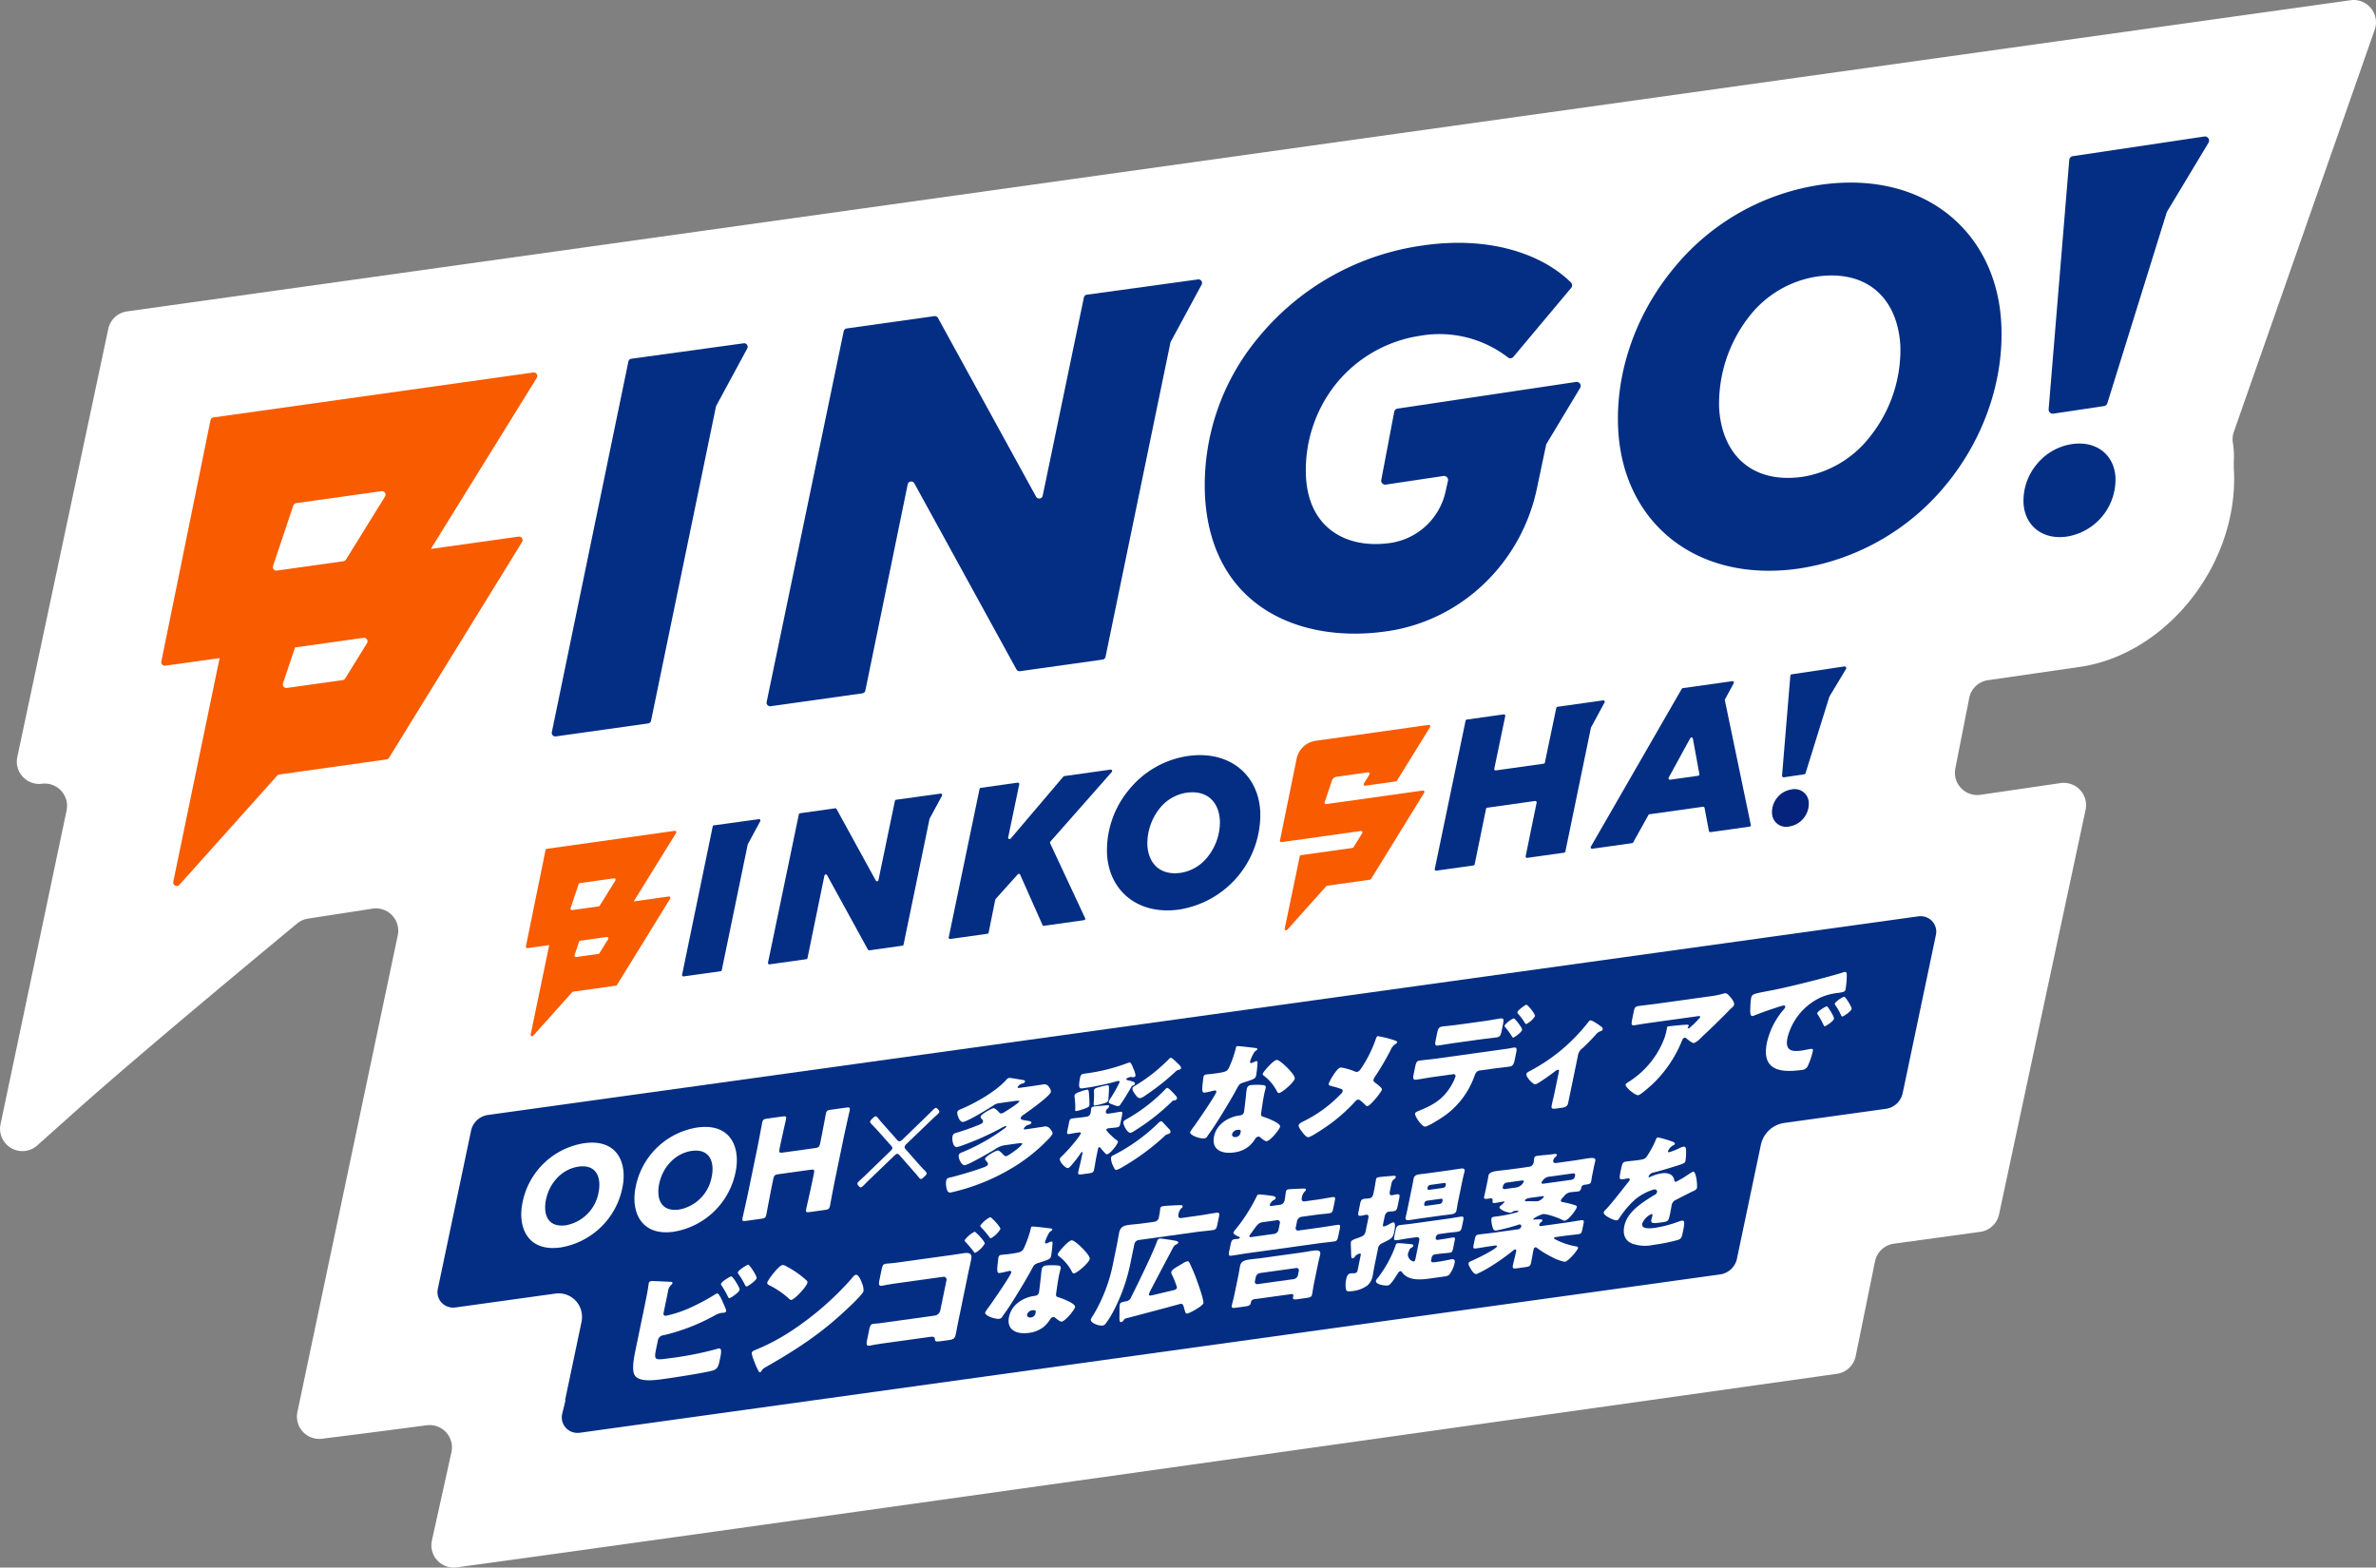 <svg id="グループ_106536" data-name="グループ 106536" xmlns="http://www.w3.org/2000/svg" xmlns:xlink="http://www.w3.org/1999/xlink" width="600.692" height="396.344" viewBox="0 0 600.692 396.344">
  <rect x="0" y="0" width="600.692" height="396.344" fill="#808080" stroke="none"/>
  <defs>
    <clipPath id="clip-path">
      <rect id="長方形_15405" data-name="長方形 15405" width="600.692" height="396.344" fill="none"/>
    </clipPath>
  </defs>
  <g id="グループ_106535" data-name="グループ 106535" clip-path="url(#clip-path)">
    <path id="パス_43441" data-name="パス 43441" d="M114.13,367.182a5.641,5.641,0,0,0-6.243-6.812c-7.157.941-14.706,1.923-20.407,2.639l-6.068.762a5.641,5.641,0,0,1-6.223-6.76l25.374-120.529a5.641,5.641,0,0,0-6.382-6.737l-16.319,2.522a5.63,5.63,0,0,0-2.734,1.228c-10,8.272-40.169,33.308-55.815,47.277l-9.9,8.843a5.642,5.642,0,0,1-9.278-5.37l16.7-79.319a5.641,5.641,0,0,0-6.229-6.759A5.641,5.641,0,0,1,4.378,191.4l23-108.252a5.642,5.642,0,0,1,4.737-4.415L594.263.057a5.641,5.641,0,0,1,6.106,7.452L564.751,109.19a5.686,5.686,0,0,0-.235,2.8,23.412,23.412,0,0,1,.235,4.626c-.017.761-.033,1.418.016,2.238l.024.461c.952,23.117-16.586,45.609-38.294,49.206l-23.922,3.464a5.636,5.636,0,0,0-4.721,4.49l-3.513,17.806a5.638,5.638,0,0,0,6.344,6.675l20.256-2.957a5.639,5.639,0,0,1,6.328,6.762l-21.876,102.29a5.642,5.642,0,0,1-4.75,4.409l-21.848,3a5.639,5.639,0,0,0-4.761,4.462l-4.889,23.976a5.641,5.641,0,0,1-4.74,4.459l-3.047.43c-29.282,4.128-287.589,40.544-339.691,47.664l-6.2.847a5.641,5.641,0,0,1-6.272-6.807Z" fill="#fff"/>
    <path id="パス_43442" data-name="パス 43442" d="M484.773,230.711l-361.615,50.22a6.077,6.077,0,0,0-5.036,4.71l-8.382,39.893a4.91,4.91,0,0,0,4.19,6.042,5.461,5.461,0,0,0,1.416-.013l25.071-3.482a4.9,4.9,0,0,1,5.717,4.616,5.459,5.459,0,0,1-.111,1.415l-4.854,23.1a4.911,4.911,0,0,0,4.19,6.043,5.419,5.419,0,0,0,1.416-.012L435.06,323.211a6.076,6.076,0,0,0,5.038-4.71l6.067-28.871a6.076,6.076,0,0,1,5.037-4.71l25.759-3.577A6.079,6.079,0,0,0,482,276.635l8.381-39.9a4.91,4.91,0,0,0-4.193-6.041,5.4,5.4,0,0,0-1.414.012" fill="#032e83"/>
    <path id="パス_43443" data-name="パス 43443" d="M484.773,230.711l-361.615,50.22a6.077,6.077,0,0,0-5.036,4.71l-8.382,39.893a4.91,4.91,0,0,0,4.19,6.042,5.461,5.461,0,0,0,1.416-.013l25.071-3.482a4.9,4.9,0,0,1,5.717,4.616,5.459,5.459,0,0,1-.111,1.415l-4.854,23.1a4.911,4.911,0,0,0,4.19,6.043,5.419,5.419,0,0,0,1.416-.012L435.06,323.211a6.076,6.076,0,0,0,5.038-4.71l6.067-28.871a6.076,6.076,0,0,1,5.037-4.71l25.759-3.577A6.079,6.079,0,0,0,482,276.635l8.381-39.9a4.91,4.91,0,0,0-4.193-6.041A5.4,5.4,0,0,0,484.773,230.711Z" fill="none" stroke="#fff" stroke-miterlimit="10" stroke-width="2"/>
    <path id="パス_43444" data-name="パス 43444" d="M157.363,300.249A19.1,19.1,0,0,1,141.7,315.411c-8.389,1.165-10.866-5.205-9.608-11.311A18.86,18.86,0,0,1,147.7,289.049c8.49-1.179,10.917,5.13,9.664,11.2m-19.324,3.059c-.739,3.581.323,7.147,5.047,6.491a10.259,10.259,0,0,0,8.24-8.336c.717-3.475-.356-7.142-5.047-6.491-4.009.557-7.327,3.911-8.24,8.336" fill="#fff"/>
    <path id="パス_43445" data-name="パス 43445" d="M185.979,296.275a19.1,19.1,0,0,1-15.664,15.162c-8.389,1.165-10.866-5.205-9.608-11.311a18.86,18.86,0,0,1,15.608-15.051c8.49-1.179,10.917,5.13,9.664,11.2m-19.324,3.059c-.739,3.581.323,7.147,5.047,6.491a10.259,10.259,0,0,0,8.24-8.336c.717-3.475-.356-7.142-5.047-6.491-4.009.557-7.327,3.911-8.24,8.336" fill="#fff"/>
    <path id="パス_43446" data-name="パス 43446" d="M194.908,301c-.383,1.86-1.112,5.88-1.164,6.127-.153.736-.386.9-1.174,1.014l-4.04.561c-.788.11-.963,0-.81-.738.05-.247.983-4.3,1.368-6.156l2.437-11.825c.384-1.859,1.114-5.883,1.164-6.127.152-.737.386-.9,1.174-1.014l4.041-.561c.788-.11.963,0,.81.738-.048.245-.983,4.3-1.368,6.156l-.275,1.335c-.18.876-.046,1.029.81.91l8.219-1.141c.857-.119,1.066-.32,1.249-1.2l.276-1.335c.382-1.86,1.112-5.882,1.163-6.127.153-.736.386-.9,1.172-1.014l4.04-.561c.788-.109.966,0,.813.738-.05.246-.983,4.3-1.368,6.156L211,298.767c-.385,1.86-1.113,5.88-1.164,6.127-.153.736-.386.9-1.176,1.014l-4.039.561c-.788.11-.964,0-.813-.738.051-.246.983-4.3,1.37-6.156l.6-2.912c.181-.878.046-1.03-.811-.911l-8.218,1.142c-.857.119-1.064.319-1.249,1.2Z" fill="#fff"/>
    <path id="パス_43447" data-name="パス 43447" d="M232.376,294.457c.508.571,1.055,1.139,1.6,1.706.227.254.332.418.295.6a1.66,1.66,0,0,1-.525.681l-.174.166a1.589,1.589,0,0,1-.692.49c-.18.025-.329-.1-.555-.352-.494-.646-1.032-1.254-1.509-1.786l-3.359-3.824c-.255-.286-.427-.439-.648-.409s-.466.244-.859.618l-5.213,5.015c-.7.668-1.522,1.46-2.361,2.323-.349.334-.559.507-.738.531s-.328-.1-.522-.32l-.108-.128a.65.65,0,0,1-.232-.575c.039-.184.221-.388.56-.686.86-.8,1.68-1.555,2.425-2.3l5.178-5.009c.391-.376.617-.622.662-.843s-.087-.414-.34-.7l-3.221-3.623c-.527-.563-1.148-1.263-1.758-1.856-.226-.254-.332-.419-.294-.6a1.474,1.474,0,0,1,.487-.675l.174-.167a1.576,1.576,0,0,1,.693-.489c.179-.025.328.1.554.35.523.678,1.117,1.341,1.626,1.918L226.8,288.2c.257.284.442.4.657.371a1.84,1.84,0,0,0,.851-.58l5-4.838c.747-.747,1.7-1.632,2.535-2.5.349-.334.559-.5.738-.529s.329.1.522.32l.108.128c.2.223.3.385.268.57s-.221.388-.568.721c-.9.8-1.853,1.721-2.636,2.472l-4.942,4.757a1.9,1.9,0,0,0-.625.837c-.045.22.051.422.306.708Z" fill="#fff"/>
    <path id="パス_43448" data-name="パス 43448" d="M252.647,278.924a3.037,3.037,0,0,0-1.416.519c-1.331.915-6.569,4.067-7.743,4.23-.882.123-1.591-1.823-1.455-2.492.093-.449.486-.566,1.265-.9,3.344-1.429,8.376-4.256,11.028-7.17.255-.27.451-.53.777-.575s2.984.461,3.54.531c.192.033.549.1.489.4-.076.361-.47.472-.8.549-.357.076-.423.116-.82.521-.077.1-.214.206-.239.325-.048.241.215.234.591.182l2.437-.339c1.085-.151,2.178-.331,3.264-.482a1.4,1.4,0,0,1,1.7.728,1.723,1.723,0,0,1,.42,1.139c-.211,1.021-5.7,4.938-6.821,5.707-.293.186-.726.481-.808.873-.1.481.551.507,2.147.783.223.027.6.116.54.424-.074.361-.467.474-.761.515a1.925,1.925,0,0,0-1.144.977c-.049.241.1.221.567.156l.529-.074c1.262-.175,2.559-.386,3.822-.561a1.528,1.528,0,0,1,1.764.573c.185.206.658.813.577,1.205a6.372,6.372,0,0,1-1.2,1.509,43.8,43.8,0,0,1-8.179,6.629,52.407,52.407,0,0,1-14.854,6.353c-.328.074-1.233.317-1.527.358-.616.085-.84-.353-.985-.886a5.062,5.062,0,0,1-.148-2.055c.137-.66.407-.729,1.153-.89,1.528-.358,5.043-1.371,7.533-2.244,1.259-.438,1.784-.628,1.869-1.049.068-.33-.215-.611-.377-.792-.115-.13-.369-.418-.335-.6.144-.693,2.644-2.034,3.173-2.107.409-.057,1.133.721,1.389,1,.231.261.53.482.763.45.5-.07,3.936-2.5,4.066-3.136.051-.241-.5-.192-1.059-.114l-3.2.444a5.777,5.777,0,0,0-2.643,1.065c-1.21.754-6.615,3.87-7.612,4.009-.792.11-1.7-1.722-1.53-2.533.1-.481.588-.638.959-.777a48.626,48.626,0,0,0,7.2-3.688q1.844-1.127,3.579-2.425a.631.631,0,0,0,.273-.359.116.116,0,0,0-.075-.156.134.134,0,0,0-.063,0,8.335,8.335,0,0,0-1.331.654,69.453,69.453,0,0,1-9.543,4.246,10.014,10.014,0,0,1-1.458.451c-1,.139-1.285-1.926-1.13-2.678.148-.719.563-.81,1.142-.975,1.552-.481,3.234-1.035,4.788-1.663,1.025-.406,1.7-.646,1.79-1.066a.753.753,0,0,0-.194-.593c-.145-.125-.469-.49-.42-.73.124-.6,2.7-2.04,3.258-2.117.382-.053,1.159.746,1.412,1.03a.641.641,0,0,0,.654.289,3.369,3.369,0,0,0,.924-.478c.52-.307,3.465-2.148,3.559-2.6.043-.2-.773-.127-1.331-.049Z" fill="#fff"/>
    <path id="パス_43449" data-name="パス 43449" d="M277.164,292.582c-.212,1.027-.341,2.062-.559,3.117-.155.752-.459.852-1.34.975l-1.645.228c-.909.126-1.161.1-1.005-.649.205-.995.51-2.057.733-3.142l.3-1.438c.025-.122.087-.423-.122-.394-.087.012-.235.179-.319.31a24.5,24.5,0,0,1-1.7,2.278c-.613.757-1.147,1.417-1.5,1.466-.647.09-2.207-1.622-2.061-2.316.049-.241.229-.412.511-.683a38.268,38.268,0,0,0,3.552-3.947,12.227,12.227,0,0,0,1.252-1.778c.068-.332-.248-.317-.689-.256l-.558.078c-.559.078-1.1.213-1.656.29-.646.09-.661-.114-.481-.986l.379-1.836c.167-.811.268-1.029.885-1.114.763-.106,1.514-.153,2.277-.259l1.351-.187a1.183,1.183,0,0,0,.952-.892c.068-.331.118-.981.148-1.131.08-.389.357-.487.678-.532.882-.122,2.913-.288,3.433-.331.259-.007.481.02.421.322a1.176,1.176,0,0,1-.429.558,1.242,1.242,0,0,0-.406.729c-.074.361.28.574.633.525l.7-.1c.765-.106,1.54-.272,2.3-.377.615-.086.615.176.433,1.077l-.338,1.652c-.188.9-.289,1.122-.963,1.215s-1.338.126-2.013.22c-.176.025-.559.078-.615.349-.08.391,2.068,2.284,2.469,2.551.227.143.494.371.444.61-.131.631-1.921,2.955-2.715,3.065-.264.037-.42-.176-.557-.331a13.471,13.471,0,0,1-.928-1.04c-.115-.13-.3-.456-.509-.428-.176.024-.272.212-.3.363Zm-1.827-15.611a22.168,22.168,0,0,1,.081,2.5c-.074.361-.4.583-1.323.883a15.424,15.424,0,0,1-1.91.559c-.442.062-.357-.214-.34-.565a20.583,20.583,0,0,0-.176-3.016.588.588,0,0,1-.017-.32c.117-.57.877-.792,1.62-1.07a9.592,9.592,0,0,1,1.482-.411c.469-.065.5.079.587,1.438m11.062-2.5a1.045,1.045,0,0,0-.476.535c-.672,1.147-1.636,2.767-2.4,3.869-.326.481-.5.767-.765.8a3.787,3.787,0,0,1-1.276-.321,4.1,4.1,0,0,0-.448-.173c-.606-.238-.786-.328-.712-.689a3.666,3.666,0,0,1,.454-.824,33.953,33.953,0,0,0,2.249-3.992c.063-.3-.089-.4-.353-.362-.207.028-1.082.269-1.447.377-1.752.478-3.5.808-5.224,1.133-.828.146-1.619.256-2.442.37-.586.081-1.04-.055-.5-2.708.175-.841.537-.949,1.008-1.014a46.684,46.684,0,0,0,11.262-2.792.692.692,0,0,1,.248-.059c.382-.053.848,1.287.978,1.618a5.35,5.35,0,0,1,.525,1.739.575.575,0,0,1-.508.392,1.275,1.275,0,0,1-.474-.051.875.875,0,0,0-.311-.017c-.029,0-1,.255-1.048.526-.044.205.255.286.609.353a10.606,10.606,0,0,1,1.211.359c.292.105.4.265.357.475-.062.3-.3.364-.521.452m-6.066,1.75c-.015.352-.084,1.647-.147,1.948-.093.451-.505.656-1.14.829q-1.1.325-2.221.542c-.38.053-.356-.211-.3-.892-.006-.116.022-.237.022-.383a16.458,16.458,0,0,0,.025-2.163,1.692,1.692,0,0,1,.009-.471c.094-.451.722-.6,1.417-.78a14.843,14.843,0,0,1,1.856-.432c.558-.078.538.012.484,1.8m13.94,7.878c.322.364.863.93,1.217,1.292.185.209.5.485.419.876-.068.331-.492.449-.828.555a1.133,1.133,0,0,0-.553.338,59.528,59.528,0,0,1-10.859,7.994,7.849,7.849,0,0,1-1.418.664c-.382.053-.588-.475-.844-1.023a4.666,4.666,0,0,1-.54-2.088c.073-.36.415-.495.8-.7a45.819,45.819,0,0,0,11.256-8.135,1.244,1.244,0,0,1,.531-.366c.294-.041.659.407.82.585m3.079-6.913a.7.7,0,0,1,.194.586c-.081.389-.4.434-.782.486a.747.747,0,0,0-.518.307,55.1,55.1,0,0,1-9.515,7.427,3.272,3.272,0,0,1-.89.446c-.851.118-1.963-2.1-1.832-2.728.063-.3.386-.491.741-.686a42.484,42.484,0,0,0,9.683-7.421c.149-.167.446-.5.623-.525.409-.057,1.977,1.741,2.3,2.1m.063-8.6c.4.382,1.252,1.111,1.172,1.5-.049.24-.3.364-.513.422a1.657,1.657,0,0,0-.968.543,59.036,59.036,0,0,1-7.462,5.887,4.443,4.443,0,0,1-1.322.739,1.134,1.134,0,0,1-1.048-.58c-.342-.419-1.093-1.339-.97-1.94.057-.27.215-.353.9-.767a42.728,42.728,0,0,0,8.172-6.454c.148-.166.375-.43.582-.459.324-.045,1.216.882,1.453,1.112" fill="#fff"/>
    <path id="パス_43450" data-name="パス 43450" d="M317.257,264.96c.353.042.667.122.628.312-.034.158-.285.347-.708.652a8.942,8.942,0,0,0-.919,1.857,2.081,2.081,0,0,0-.113.263c-.02.1-.078.226-.1.356-.04.189.062.422.28.392a4.312,4.312,0,0,0,.72-.285,2.108,2.108,0,0,1,.553-.2c.278-.039.339.107.336.415a31.589,31.589,0,0,1-.37,3.259c-.151.732-.61.918-3.12,1.7-1.124.341-1.2.566-1.781,1.635-.827,1.534-1.71,3.043-2.627,4.555-1.2,1.989-2.426,4.009-3.758,5.952-.34.478-.753,1.029-1.018,1.438a.992.992,0,0,1-.778.571c-1.052.146-3.752-.776-3.582-1.6a8.62,8.62,0,0,1,.913-1.36c.847-1.167,5.522-7.95,5.685-8.747.065-.315-.18-.437-.425-.4-.187.026-.819.175-1.042.237-.348.079-1.011.232-1.382.283-.65.091-.871-.154-.531-2.819.021-.251.076-.815.135-1.1a.769.769,0,0,1,.739-.658c.527-.073,1.256-.113,1.939-.208,2.819-.392,3.233-.51,3.714-1.38a27.368,27.368,0,0,0,1.783-5.028c.052-.255.1-.513.321-.543.4-.056,3.925.379,4.51.453m2.1,9.392c.5.053.734.237.616.812-.065.318-.246.9-.363,1.467-.327,1.589-.524,3.129-.752,4.671-.125.757-.009.925.643,1.113.8.229,4.312,1.56,4.129,2.447-.143.7-2.415,3.544-3.408,3.682-.246.034-.621-.193-1.191-.633a5.837,5.837,0,0,0-.49-.4.516.516,0,0,0-.456-.12,1.077,1.077,0,0,0-.794.635,9.12,9.12,0,0,1-1.361,1.639,7.279,7.279,0,0,1-4,1.725c-2.943.409-5.709-.624-5-4.054.654-3.176,3.663-4.919,6.419-5.3l.249-.034a1.049,1.049,0,0,0,.9-.865c.11-.54.414-3.328.518-4.262a12.122,12.122,0,0,1,.182-1.475,1.143,1.143,0,0,1,1.092-1.053h.027a16.231,16.231,0,0,1,3.039.009M311.508,286.7c-.132.635.423.866.951.793a1.3,1.3,0,0,0,1.176-1.18c.086-.411.125-.758-.773-.634a1.524,1.524,0,0,0-1.352,1.021m13.826-16.846c.573.568,2.136,2.2,1.995,2.869-.2.984-3.163,3.524-3.938,3.632-.37.051-.553-.386-.7-.7a11.734,11.734,0,0,0-3.028-3.556c-.211-.156-.472-.334-.42-.591.106-.507,2.626-3.387,3.494-3.508.586-.081,2.2,1.453,2.594,1.859" fill="#fff"/>
    <path id="パス_43451" data-name="パス 43451" d="M352.58,263.048c.4.1.684.336.65.495-.039.191-.35.388-.524.5a3.128,3.128,0,0,0-1.1,1.388,67.578,67.578,0,0,1-3.992,6.813,1.848,1.848,0,0,0-.353.7.656.656,0,0,0,.324.753,12.242,12.242,0,0,1,1.391,1.136c.276.27.431.524.4.683-.111.541-2.847,4.035-3.653,4.146-.278.039-.523-.233-.67-.4a10.316,10.316,0,0,0-1.145-1.015.843.843,0,0,0-.555-.231,1.35,1.35,0,0,0-.766.506,42.779,42.779,0,0,1-6.138,5.541c-.923.684-4.814,3.352-5.65,3.468-.588.084-1.4-1.067-1.733-1.515-.262-.333-.821-1.119-.744-1.5.092-.446.794-.79,1.259-1.008a1.985,1.985,0,0,0,.236-.127,32.982,32.982,0,0,0,9.008-6.617,1.89,1.89,0,0,0,.623-.825.482.482,0,0,0-.249-.554,22.956,22.956,0,0,0-2.749-.82c-.315-.079-.592-.2-.507-.607A10.959,10.959,0,0,1,336.982,272c.442-.678,1.287-2,2-2.1a14.721,14.721,0,0,1,3.551,1.018,1.219,1.219,0,0,0,.519.111c.527-.073.836-.547,1.136-.991a31.809,31.809,0,0,0,3.59-7.192c.076-.227.259-.834.542-.873a27.781,27.781,0,0,1,4.262,1.074" fill="#fff"/>
    <path id="パス_43452" data-name="パス 43452" d="M381.394,265.119c.438-.09.849-.179,1.282-.239.837-.116.851.253.586,1.524l-.295,1.459c-.282,1.364-.564,1.712-1.339,1.819-1.423.2-2.836.333-4.261.531l-3.318.461c-.8.111-1.08.858-1.276,1.379a21.015,21.015,0,0,1-7.127,9.748c-.961.719-4.364,2.918-5.29,3.047-.9.125-2.728-2.674-2.6-3.308.065-.318.525-.5,1.085-.737,4-1.6,6.643-3.328,8.677-7.49a10.743,10.743,0,0,0,.433-1.079.471.471,0,0,0-.306-.628.516.516,0,0,0-.256,0l-5.266.731c-1.3.181-2.81.484-4.08.66-.743.1-.869-.312-.673-1.264l.438-2.127c.241-1.175.491-1.366,1.2-1.463.9-.127,2.711-.286,4.071-.475Zm-6.151-6.946c1.549-.216,3.272-.549,4.046-.657.929-.129.937.269.649,1.67l-.274,1.335c-.241,1.173-.372,1.648-1.3,1.777-1.364.19-2.709.317-4.076.506l-6.536.908c-1.394.194-2.77.446-4.133.634-.868.121-.876-.277-.634-1.451l.328-1.588c.24-1.175.428-1.634,1.355-1.763.775-.108,2.458-.248,4.04-.468Zm9.563,2.218c-.13.636-1.963,1.938-2.243,1.977-.061.008-.191-.1-.32-.324a19.786,19.786,0,0,0-1.713-2.356.432.432,0,0,1-.162-.377,5.931,5.931,0,0,1,2.331-1.832c.249-.036,2.212,2.406,2.108,2.914m3.274-3.477a5.459,5.459,0,0,1-2.216,2.005c-.155.02-.27-.147-.339-.26a16.075,16.075,0,0,0-1.767-2.378.449.449,0,0,1-.131-.381c.092-.479,1.967-1.82,2.246-1.858.341-.048,2.311,2.364,2.207,2.87" fill="#fff"/>
    <path id="パス_43453" data-name="パス 43453" d="M396.441,278.945c-.183.889-.907,1.051-1.59,1.146l-1.27.176c-1.364.19-1.448.016-1.232-1.031.2-.986.46-1.947.663-2.932l1.125-5.428c.045-.221-.031-.429-.31-.39a2.553,2.553,0,0,0-.861.519c-.718.562-4.186,3.075-4.78,3.158-.619.086-2.439-1.884-2.289-2.611.067-.32.409-.52,1.08-.861a45.377,45.377,0,0,0,14.365-12.01c.295-.381.5-.657.714-.687.465-.064,2.179,1.118,2.8,1.618a.741.741,0,0,1,.344.661.638.638,0,0,1-.511.44,2.606,2.606,0,0,0-1.272.918c-1.049,1.162-2.161,2.3-3.281,3.355a2.912,2.912,0,0,0-1.236,2.052Z" fill="#fff"/>
    <path id="パス_43454" data-name="パス 43454" d="M417.77,274.13c-.632.58-2.964,2.694-3.612,2.784-.683.1-3.32-2.007-3.173-2.7.039-.191.319-.385,1.049-.856a22.344,22.344,0,0,0,8.79-10.965,20.682,20.682,0,0,0,.6-2.334c.013-.065-.009-.093,0-.155.052-.255.1-.356.383-.395.9-.125,3.908-.417,4.6-.422.513-.008.578.105.547.265-.02.1-.133.2-.186.3a.4.4,0,0,0-.087.135c-.034.16.071.239.224.217a.4.4,0,0,0,.238-.126,18.772,18.772,0,0,0,2.69-2.687c.04-.189-.083-.325-.425-.278L417.985,258.5c-1.147.159-2.263.314-3.384.5-.433.06-.875.154-1.307.214-.96.133-.92-.213-.553-1.991l.334-1.619c.143-.7.352-1.128,1.127-1.235,1.58-.22,3.147-.377,4.757-.6l13.631-1.893a19.155,19.155,0,0,0,2.89-.587,3.647,3.647,0,0,1,.54-.136c.558-.077.845.282,1.161.637.416.467,1.376,1.505,1.219,2.266-.072.351-.468.682-.834.98-.149.143-.413.4-.532.536-2.18,2.248-4.4,4.4-6.67,6.507l-.337.325a5.3,5.3,0,0,1-1.747,1.322c-.5.069-1.616-.917-2.051-1.288a.4.4,0,0,0-.29-.053c-.373.051-.5.255-.672.65a31.315,31.315,0,0,1-7.5,11.1" fill="#fff"/>
    <path id="パス_43455" data-name="パス 43455" d="M442.715,252.347c.2-.984.549-1.062,4-1.725.626-.121,1.344-.248,2.226-.432,3.955-.8,13.156-3.092,17.085-4.346a1.224,1.224,0,0,1,.317-.077c.558-.078.559.355.555.941a22.309,22.309,0,0,1-.321,3.467c-.124.6-.47.651-1.8.869a14.78,14.78,0,0,0-4.548,1.187,15.334,15.334,0,0,0-8.323,10.162c-.622,3.015.756,3.625,3.482,3.247.775-.108,1.818-.347,2.251-.407.588-.081.785-.015.66.588A18.286,18.286,0,0,1,457,269.608a1.714,1.714,0,0,1-1.484.917c-5.73.8-10.217-.063-8.805-6.919a19.18,19.18,0,0,1,4.334-8.468,1.352,1.352,0,0,0,.284-.5c.059-.286-.119-.447-.46-.4a13.839,13.839,0,0,0-1.731.515c-1.708.548-3.944,1.319-5.648,2.02a2.364,2.364,0,0,1-.448.123c-.65.09-.574-1.307-.524-2.271a17.334,17.334,0,0,1,.194-2.277m19.483,2.415c.306.42,1.565,2.343,1.463,2.819-.131.637-2.007,1.853-2.317,1.9-.154.021-.2-.066-.468-.645a22.655,22.655,0,0,0-1.347-2.371.406.406,0,0,1-.083-.33c.092-.444,2.022-1.637,2.363-1.684.156-.022.3.173.387.315m5.923.319c-.131.635-1.982,1.88-2.321,1.927-.217.03-.315-.236-.375-.381a15.126,15.126,0,0,0-1.415-2.487.689.689,0,0,1-.145-.446,6.192,6.192,0,0,1,2.363-1.687c.342-.047,1.982,2.655,1.9,3.068" fill="#fff"/>
    <path id="パス_43456" data-name="パス 43456" d="M165.976,340.6c-.68,3.3-.662,3.367,3.07,2.848a84.759,84.759,0,0,0,12.2-2.377,2.429,2.429,0,0,1,.46-.131c.821-.114.63,1.141.413,2.191l-.153.736c-.322,1.542-.546,2.326-1.814,2.672-2.187.616-9.948,1.793-12.412,2.136-2.4.333-6.361.847-7.358-1.094-.662-1.3-.125-4.241.23-5.961l2.424-11.755c.312-1.511.767-3.721.936-5.176l.058-.281a.689.689,0,0,1,.565-.487c.48-.067,4.06.151,4.888.174.266,0,.587.055.525.371a.948.948,0,0,1-.319.42,2.416,2.416,0,0,0-.784,1.54l-1.143,5.547c-.1.492.142.764.621.7a29.864,29.864,0,0,0,5.736-1.854,52.08,52.08,0,0,0,6.612-3.512,2.542,2.542,0,0,1,.591-.281c.512-.072,1.531,2.412,2.129,3.863a1.529,1.529,0,0,1,.135.629c-.058.281-.408.363-.615.392-.17.023-.473.032-.643.055a4.907,4.907,0,0,0-1.552.591,50.313,50.313,0,0,1-12.976,5.038,1.579,1.579,0,0,0-1.435,1.153ZM186.994,326.1c-.145.7-2.225,2.081-2.567,2.128-.206.029-.315-.228-.413-.42a21.1,21.1,0,0,0-1.641-2.84.578.578,0,0,1-.09-.363c.117-.561,2.278-1.849,2.585-1.892.377-.052,2.223,2.929,2.129,3.386m4.3-2.949c-.138.667-2.191,2.076-2.533,2.124-.206.028-.353-.224-.608-.767a20.691,20.691,0,0,0-1.437-2.356c-.075-.127-.209-.278-.179-.42.117-.6,2.287-1.92,2.594-1.962.377-.053,2.258,2.924,2.163,3.381" fill="#fff"/>
    <path id="パス_43457" data-name="パス 43457" d="M217.949,324.488a3.357,3.357,0,0,0,.127.357,4.356,4.356,0,0,1,.242,1.569c-.174.842-3.5,3.929-4.368,4.731-6.649,6.275-12.812,10.2-20.355,14.519a2.425,2.425,0,0,0-1.112,1.04.478.478,0,0,1-.319.244c-.274.038-.417-.249-.5-.476a20.181,20.181,0,0,1-1.053-2.47,6.276,6.276,0,0,1-.557-1.967c.065-.316.476-.544.764-.651a52.862,52.862,0,0,0,9.563-5.079,76.26,76.26,0,0,0,14.628-12.7c.1-.113.174-.2.262-.311.4-.5.758-.923,1.132-.975.687-.1,1.356,1.654,1.547,2.171m-19.136-4.3a23.487,23.487,0,0,1,5.114,3.58.541.541,0,0,1,.178.59c-.208,1.017-3.227,4.2-4.012,4.3-.306.043-.584-.225-.747-.406a21.328,21.328,0,0,0-4.9-3.309c-.238-.139-.538-.3-.465-.653.142-.695,2.884-4.314,3.876-4.451a2.366,2.366,0,0,1,.961.344" fill="#fff"/>
    <path id="パス_43458" data-name="パス 43458" d="M240.676,317.311c1.027-.143,2.061-.322,3.09-.465,1.335-.186,2.07.123,1.757,1.63-.244,1.194-.519,2.356-.765,3.55l-2.437,11.826c-.209,1.015-.4,2.065-.6,3.082-.3,1.474-.415,1.7-2.094,1.928l-1.27.176c-1.748.243-1.946.235-2.005-.439-.019-.712-.56-.672-1.622-.525l-10.1,1.4c-1.13.157-2.26.314-3.363.5-.478.066-.939.2-1.418.266-.822.114-.873-.288-.576-1.727l.434-2.105c.275-1.335.428-1.594,1.147-1.694.686-.1.876-.053,1.527-.143l14.038-1.949a1.664,1.664,0,0,0,1.286-1.236l1.571-7.615a.722.722,0,0,0-.532-.937.787.787,0,0,0-.306,0l-10.751,1.493c-.994.138-1.986.276-2.987.449-.581.08-1.179.232-1.794.318-.822.114-.76-.509-.523-1.666l.45-2.178c.259-1.262.4-1.622,1.12-1.722.377-.052,1.724-.139,2.788-.287Zm8.27-2.853a6.17,6.17,0,0,1-2.4,2.309c-.17.024-.242-.1-.315-.228a31.853,31.853,0,0,0-2.139-2.534c-.108-.121-.25-.237-.207-.447a7.068,7.068,0,0,1,2.5-2.121c.276-.038,2.68,2.491,2.571,3.02m3.949-3.686a6.17,6.17,0,0,1-2.4,2.309c-.17.024-.242-.1-.315-.229a32.022,32.022,0,0,0-2.139-2.533c-.108-.121-.25-.238-.207-.447a7.077,7.077,0,0,1,2.5-2.121c.276-.038,2.68,2.491,2.571,3.02" fill="#fff"/>
    <path id="パス_43459" data-name="パス 43459" d="M265.424,310.573c.353.042.667.122.628.312-.034.158-.285.347-.708.652a8.943,8.943,0,0,0-.919,1.857,2.081,2.081,0,0,0-.113.263c-.02.1-.078.226-.1.356-.04.189.062.422.28.392a4.314,4.314,0,0,0,.72-.285,2.108,2.108,0,0,1,.553-.2c.278-.039.339.107.336.415a31.581,31.581,0,0,1-.37,3.259c-.151.732-.61.918-3.12,1.7-1.124.341-1.2.566-1.781,1.635-.827,1.534-1.71,3.043-2.627,4.555-1.2,1.989-2.424,4.009-3.758,5.952-.34.478-.753,1.029-1.018,1.438a.992.992,0,0,1-.778.571c-1.052.146-3.752-.776-3.582-1.6a8.621,8.621,0,0,1,.913-1.36c.847-1.167,5.522-7.95,5.685-8.747.065-.315-.18-.437-.425-.4-.187.026-.819.175-1.042.237-.348.079-1.011.232-1.382.283-.65.091-.871-.154-.531-2.819.021-.251.076-.815.135-1.1a.769.769,0,0,1,.739-.658c.527-.073,1.256-.113,1.939-.208,2.819-.392,3.233-.51,3.714-1.38a27.37,27.37,0,0,0,1.783-5.028c.052-.255.1-.513.321-.543.4-.056,3.925.379,4.51.453m2.1,9.392c.5.053.734.237.616.812-.065.318-.246.9-.363,1.467-.327,1.589-.524,3.129-.752,4.671-.125.757-.009.925.643,1.113.8.229,4.312,1.56,4.129,2.447-.143.7-2.415,3.544-3.408,3.682-.246.034-.621-.193-1.191-.633a5.838,5.838,0,0,0-.49-.395.516.516,0,0,0-.456-.12,1.077,1.077,0,0,0-.794.635,9.121,9.121,0,0,1-1.361,1.639,7.279,7.279,0,0,1-4,1.725c-2.943.409-5.709-.624-5-4.054.654-3.176,3.663-4.919,6.419-5.3l.249-.034a1.049,1.049,0,0,0,.9-.865c.11-.54.414-3.328.518-4.262a12.123,12.123,0,0,1,.182-1.475,1.143,1.143,0,0,1,1.092-1.053h.027a16.234,16.234,0,0,1,3.039.009m-7.845,12.338c-.132.635.423.866.951.793a1.3,1.3,0,0,0,1.176-1.18c.086-.411.125-.758-.773-.634a1.524,1.524,0,0,0-1.352,1.021M273.5,315.464c.574.568,2.136,2.2,1.995,2.869-.2.984-3.163,3.524-3.938,3.632-.37.051-.553-.386-.7-.7a11.734,11.734,0,0,0-3.028-3.556c-.211-.156-.472-.334-.42-.591.106-.507,2.626-3.387,3.494-3.508.586-.081,2.2,1.453,2.594,1.859" fill="#fff"/>
    <path id="パス_43460" data-name="パス 43460" d="M303.243,307.325c1.393-.194,2.838-.486,4.262-.684.837-.116.833.192.632,1.176l-.355,1.716c-.215,1.048-.343,1.374-1.179,1.49-1.426.2-2.831.3-4.225.493l-14.533,2.019a1.352,1.352,0,0,0-1.057,1.011l-.982,4.762a45.763,45.763,0,0,1-4.312,12.224,24.155,24.155,0,0,1-2.018,3.209,1.1,1.1,0,0,1-.776.416c-.837.117-3.123-.615-2.92-1.6a7.569,7.569,0,0,1,.556-.941c.087-.135.139-.236.186-.3a40.794,40.794,0,0,0,4.935-13.143l.869-4.224c.236-1.142.4-2.244.624-3.325.282-1.366,1.144-1.731,2.287-1.89,1.208-.167,2.4-.241,3.575-.4l3.1-.43a1.336,1.336,0,0,0,1.062-1.072c.124-.6.271-1.456.327-2.018.018-.1.013-.218.035-.313.086-.411.432-.493.772-.54.217-.03.4-.056.831-.085,1.282-.084,3.076-.179,3.613-.16.3.019.495.085.436.37-.045.223-.219.339-.44.524a2.872,2.872,0,0,0-.636,1.628.578.578,0,0,0,.446.74.626.626,0,0,0,.244,0Zm-12.354,18.923a4.184,4.184,0,0,0-.4.92c-.073.349.179.437.489.394s4.713-1.117,5.41-1.274c.409-.088,1.06-.179,1.177-.75a20.113,20.113,0,0,0-1.328-3.331,1.077,1.077,0,0,1-.124-.57c.125-.6,1.248-1.221,2.3-1.83.175-.118.372-.206.546-.323a3.472,3.472,0,0,1,1.169-.562.486.486,0,0,1,.566.321,42.152,42.152,0,0,1,1.957,4.661c.313.821,1.734,4.879,1.59,5.577-.151.731-3.414,2.542-4.094,2.636-.466.065-.516-.427-.9-1.788-.143-.472-.3-.729-.89-.647-.23.094-12.428,3.361-13.755,3.668a1.042,1.042,0,0,0-.512.44c-.208.277-.365.45-.612.484-.465.065-.472-.333-.459-1.569.018-.528-.016-2.4.07-2.818.124-.6.427-.615,1.5-.856a1.52,1.52,0,0,0,1.347-.985c1.894-3.779,5.484-11.125,6.545-14.079.142-.393.274-.748.74-.813.248-.034,2.408.282,3.57.49.494.086,1.161.208,1.088.557a.631.631,0,0,1-.383.4,1.524,1.524,0,0,0-.881.77c-1.921,3.627-3.844,7.256-5.734,10.88" fill="#fff"/>
    <path id="パス_43461" data-name="パス 43461" d="M323.688,304.609a1.337,1.337,0,0,0,1.079-1.136c.221-1.08.273-1.918.333-2.206a.685.685,0,0,1,.687-.557c.589-.082,2.71-.16,3.8-.189.273-.007.631,0,.559.353-.04.192-.222.339-.445.561a2.868,2.868,0,0,0-.594,1.563.588.588,0,0,0,.426.766.628.628,0,0,0,.259,0l3.47-.482c1.208-.168,2.435-.43,3.643-.6.713-.1.716.178.533,1.068l-.308,1.49c-.268,1.3-.327,1.434-1.347,1.575-.652.091-1.654.138-3.328.371l-3.468.481a1.389,1.389,0,0,0-1.05,1.01l-.349,1.684a.587.587,0,0,0,.426.764.645.645,0,0,0,.259,0l5.795-.8c1.362-.189,2.739-.441,4.106-.631.711-.1.708.21.526,1.1l-.355,1.712c-.2.954-.324,1.28-1.037,1.379-1.364.189-2.709.315-4.077.505l-17.815,2.474c-1.364.19-2.741.442-4.106.631-.745.1-.728-.268-.511-1.316l.2-.953c.322-1.555.409-1.814,1.211-1.926.276-.038.551-.043.8-.078.125-.017.411-.09.451-.279.032-.159-.2-.22-.362-.291-.388-.16-1.345-.611-1.266-1.026a4.174,4.174,0,0,1,.633-.886,44.4,44.4,0,0,0,5.26-8.265c.114-.264.209-.429.519-.472a26.838,26.838,0,0,1,2.8.291c.767.079,1.559.183,1.46.662-.052.254-.221.339-.555.508a2.3,2.3,0,0,0-.926,1.143c-.053.253.169.346.354.32Zm-6.674,23.9a.923.923,0,0,0-.744.687l-.052.256c-.131.633-.515.749-1.568.895l-2.015.28c-.99.138-1.35.125-1.218-.508.122-.6.464-1.824.7-2.969l1.014-4.922c.151-.729.239-1.452.4-2.213.255-1.24,1.47-1.437,2.4-1.566,1.021-.142,2.063-.226,3.084-.368l9.76-1.355c1.022-.142,2.089-.351,3.11-.493.929-.129,2.132-.267,1.877.973-.146.7-.351,1.4-.52,2.23l-1.014,4.922c-.2.984-.437,2.555-.515,2.94-.131.633-.517.749-1.568.9l-2.015.28c-.962.133-1.35.124-1.226-.48l.053-.252a.405.405,0,0,0-.254-.546.446.446,0,0,0-.235,0Zm5.155-16.538a1.346,1.346,0,0,0,1.057-1.008l.347-1.684a.6.6,0,0,0-.456-.766.651.651,0,0,0-.229,0l-3.658.508c-.993.138-1.369.653-2.168,1.751-.25.343-.59.821-.923,1.27a1.69,1.69,0,0,0-.278.469c-.052.256.208.311.419.281Zm4.924,11.437a1.347,1.347,0,0,0,1.05-1.01l.211-1.015a.59.59,0,0,0-.427-.767.664.664,0,0,0-.259,0l-9.137,1.269a1.348,1.348,0,0,0-1.05,1.011l-.209,1.015a.592.592,0,0,0,.436.768.652.652,0,0,0,.278,0Z" fill="#fff"/>
    <path id="パス_43462" data-name="パス 43462" d="M345.917,308.12c.151-.73.066-1.059-.582-.969-.4.056-.85.181-1.254.237-.8.111-.795-.229-.6-1.149l.342-1.682c.2-.986.332-1.343,1.141-1.456.4-.055.762-.045,1.164-.1.774-.108.974-.661,1.117-1.328l.086-.411c.347-1.681.481-2.781.544-3.069.093-.441.441-.52.782-.567.868-.121,2.366-.237,3.283-.3.309-.043,1.021-.142.93.3-.065.32-.3.442-.552.634-.39.268-.478.714-.656,1.571l-.261,1.27c-.16.792-.063,1.181.526,1.1.4-.056.818-.174,1.191-.226.774-.108.8.2.612,1.117l-.367,1.778c-.19.925-.323,1.278-1.1,1.386-.373.052-.731.038-1.106.091-.712.1-.99.725-1.116,1.328l-.334,1.619c-.117.57-.146.853.225.8a6.493,6.493,0,0,0,1.463-.666,3.481,3.481,0,0,1,.826-.362c.714-.1.382,1.8.278,2.3-.341,1.652-.572,1.746-3.016,2.948a1.714,1.714,0,0,0-1.11,1.452l-.876,4.25c-.161.763-.261,1.549-.417,2.31a4.351,4.351,0,0,1-1.366,2.684,7.721,7.721,0,0,1-3.939,1.445c-.9.125-1.335.062-1.461-.353a6.1,6.1,0,0,1,.055-2.752c.125-.6.355-1.284,1.1-1.387.217-.031.662,0,.941-.037a.83.83,0,0,0,.813-.732l.753-3.65c.081-.381.131-.633-.242-.581a1.959,1.959,0,0,0-1.177.747.833.833,0,0,1-.575.451c-.371.051-.38-.346-.412-1.793-.007-.4-.039-.827-.045-1.383a4.551,4.551,0,0,1,.01-.926c.091-.444.513-.6,1.458-.942.293-.1.484-.161.713-.254,1.144-.436,1.369-.653,1.605-1.8Zm12.9,5.455a.587.587,0,0,0-.423-.766.642.642,0,0,0-.262,0l-1.951.271c-.992.138-2.027.344-3.05.486-.774.108-.765-.235-.587-1.091l.294-1.428c.177-.858.341-1.189,1.143-1.3.992-.138,1.969-.213,2.961-.351l9.295-1.29c1.023-.143,2.027-.343,3.017-.48.837-.117.834.192.643,1.113l-.268,1.3c-.221,1.078-.386,1.289-1.346,1.422-.558.078-1.444.138-2.81.327l-1.7.237a.961.961,0,0,0-.743.689l-.053.253a.4.4,0,0,0,.3.523.444.444,0,0,0,.2,0l.775-.108c1.021-.142,2.058-.348,3.08-.49.558-.078.567.168.416.9l-.38,1.841c-.161.762-.27,1.026-.827,1.1-1.022.142-2.025.187-3.048.329l-.774.108a.972.972,0,0,0-.751.721l-.112.54c-.149.729.073.823,1.22.664l.773-.108c.62-.086,1.971-.365,2.6-.485a2.5,2.5,0,0,1,.471-.1c.681-.094.989.173.844.871a7.381,7.381,0,0,1-1.378,3.03,2.11,2.11,0,0,1-1.206.445l-4.12.572c-2.606.362-5.229.263-6.588-1.613a.5.5,0,0,0-.48-.3c-.309.043-.593.544-.77.813-.8,1.255-1.674,2.7-2.352,2.8s-3.209-.2-3-1.219a2.362,2.362,0,0,1,.563-.817,30.177,30.177,0,0,0,4.334-7.912c.109-.384.166-.671.634-.736.31-.043,2.169.13,2.584.166.969.113,1.4.081,1.312.495a.74.74,0,0,1-.457.463,1.082,1.082,0,0,0-.557.663,6.065,6.065,0,0,0-.346.946,1.852,1.852,0,0,0,1.446,1.894c.31-.043.38-.238.505-.841Zm7.834-17.709c.837-.116,1.71-.267,2.546-.383.589-.081,1.226-.109,1.063.684-.124.6-.334,1.312-.481,2.039l-1.191,5.78c-.151.729-.239,1.452-.364,2.055-.161.761-.788.907-1.378.989-.868.121-1.7.207-2.564.327l-5.33.741c-.837.116-1.68.262-2.514.378-.591.082-1.228.109-1.071-.65.117-.572.3-1.3.458-2.068l1.191-5.779c.162-.762.271-1.455.388-2.027.16-.765.8-.942,1.386-1.023.834-.116,1.7-.207,2.533-.323ZM360.9,300.4c-.036.313.112.483.39.444l3.594-.5a.763.763,0,0,0,.6-.582l.044-.223a.331.331,0,0,0-.233-.436.357.357,0,0,0-.156,0l-3.593.5a.761.761,0,0,0-.6.576Zm-.838,4.063a.342.342,0,0,0,.257.442.37.37,0,0,0,.133,0l3.593-.5a.8.8,0,0,0,.6-.583l.06-.283a.334.334,0,0,0-.228-.442.378.378,0,0,0-.164,0l-3.592.5a.762.762,0,0,0-.6.582Z" fill="#fff"/>
    <path id="パス_43463" data-name="パス 43463" d="M376.727,315.1c-1.178.163-2.4.4-3.576.559-.742.1-.752-.143-.561-1.063l.255-1.238c.177-.857.293-1.12,1.036-1.223,1.177-.164,2.372-.269,3.549-.432l6.383-.887a.909.909,0,0,0,.78-.723.39.39,0,0,0-.313-.494.41.41,0,0,0-.156,0,.7.7,0,0,0-.225.064,46.97,46.97,0,0,1-5.564,1.45c-.683.1-.853-.253-1.082-1.177a6.5,6.5,0,0,1-.216-1.726c.086-.411.345-.51.687-.558l.341-.047a33.6,33.6,0,0,0,4.823-.917c.155-.022.98-.23,1.014-.389.045-.223-.716-.178-.872-.156a1.715,1.715,0,0,0-.7.313,1.082,1.082,0,0,1-.421.15c-.652.091-2.943-.763-2.811-1.4a.937.937,0,0,1,.355-.418c.182-.15.871-.709.908-.9.027-.126-.129-.1-.222-.092-.711.1-1.438.261-2.15.36s-.686-.184-.624-.624a.447.447,0,0,0-.384-.547.478.478,0,0,0-.136,0l-.715.1c-.559.077-1.047.114-.932-.424.092-.446.235-.991.352-1.562l.531-2.568c.117-.572.2-1.107.234-1.3.183-.89,1.451-1.066,2.165-1.165,1.147-.159,2.247-.249,3.363-.4l4.648-.646a1.34,1.34,0,0,0,1.223-.968c.072-.349.091-.877.169-1.257.092-.45.529-.511.837-.554,1.362-.189,2.7-.25,4.094-.444.278-.038.868-.12.781.291-.039.191-.257.375-.439.523a1.364,1.364,0,0,0-.464.775c-.081.38.084.759.7.673l4.742-.658c1.145-.159,2.273-.379,3.389-.534.745-.1,1.984-.275,1.8.614-.039.191-.182.736-.3,1.308l-.524,2.539c-.1.513-.134.944-.229,1.39-.124.6-.409.673-1.556.833a.969.969,0,0,0-.976.933.9.9,0,0,1-.913.777c-.65.09-1.256.113-1.875.2a2.585,2.585,0,0,0-1.609,1.086c-.112.109-.231.248-.344.358a1.309,1.309,0,0,0-.36.573c-.081.382.187.407.445.463a25.286,25.286,0,0,1,2.808.689c.481.15.826.225.754.575-.149.727-2.128,3.316-3.057,3.445a1.56,1.56,0,0,1-.721-.269c-.875-.433-3.808-1.538-4.829-1.4a8.02,8.02,0,0,0-2,.925c-.17.084-.337.171-.37.328-.026.129.061.146.611.1.366-.02,1.008-.048,1.3-.027.266.026.4.1.357.322-.039.191-.215.305-.5.531a.856.856,0,0,0-.273.437c-.057.286.088.45.461.4l6.543-.908c1.175-.164,2.367-.39,3.576-.558.744-.1.746.174.577,1l-.256,1.237c-.19.925-.3,1.184-1.048,1.287-1.208.168-2.373.267-3.549.43l-2.173.3c-.155.022-.371.052-.411.243-.031.159.217.278.4.375a17.968,17.968,0,0,0,5.118,1.733c.408.066.611.1.54.45-.119.57-2.432,3.331-3.33,3.456a11.669,11.669,0,0,1-3.272-1.212,24.363,24.363,0,0,1-3.741-2.286.545.545,0,0,0-.382-.172c-.4.056-.474.407-.532.693-.224,1.079-.389,2.181-.614,3.262-.169.822-.523.934-1.546,1.077l-1.832.254c-1.021.142-1.381.131-1.212-.694.24-1.174.571-2.331.813-3.505.04-.189.125-.6-.307-.543a1.313,1.313,0,0,0-.449.279,52.2,52.2,0,0,1-4.811,3.476,31.423,31.423,0,0,1-4.42,2.463c-.619.086-1.135-.769-1.41-1.192-.445-.769-.684-1.2-.612-1.55.065-.317.525-.5.884-.646.821-.33,6.139-2.918,6.277-3.586.065-.317-.368-.257-.584-.227Zm4.16-16.089a1.18,1.18,0,0,0-.9.865l-.043.191c-.086.412.079.637.481.581l2.82-.391a2.584,2.584,0,0,0,1.99-1.479c.072-.349-.293-.328-.541-.294Zm5.883,3.873c-.277.038-1.158.221-1.244.634-.039.192.258.212.5.209.785-.018,1.565,0,2.345.013.123-.017.241,0,.364-.017a2.721,2.721,0,0,0,1.584-1.118c.047-.223-.265-.18-.419-.159Zm10.3-4.547c.494-.069.942-.192,1.08-.86l.06-.286a.409.409,0,0,0-.323-.518.457.457,0,0,0-.143,0l-5.948.826a2.26,2.26,0,0,0-1.812,1.05.888.888,0,0,0-.239.432c-.081.381.32.325.634.281Z" fill="#fff"/>
    <path id="パス_43464" data-name="パス 43464" d="M422.629,288.585c.506.177.863.343.8.63-.052.254-.413.4-.644.488a3.286,3.286,0,0,0-1.084,1.323c-.053.255.081.33.3.3a18.616,18.616,0,0,0,2.652-1.048,3.622,3.622,0,0,1,.914-.342c.681-.094.7.551.7,1.1a13.572,13.572,0,0,1-.158,2.516c-.1.476-.4.642-2.173,1.2s-3.954,1.226-5.92,1.72a1.613,1.613,0,0,0-1.231,1c-.032.159.112.2.234.186a1.385,1.385,0,0,0,.3-.135,9.5,9.5,0,0,1,2.731-.846,3.726,3.726,0,0,1,2.125.2,1.94,1.94,0,0,1,1.115,1.607.368.368,0,0,0,.449.309,26.986,26.986,0,0,0,3.189-1.9c.31-.2.553-.352.69-.433a1.568,1.568,0,0,1,.436-.215c.775-.108,1.107,3.392.956,4.122-.086.411-.415.557-1.08.861-1.6.776-2.619,1.319-4.169,2.12a1.821,1.821,0,0,0-1.168,1.581c-.081.38-.206,1.139-.35,1.838-.419,2.03-.455,2.067-2.19,2.308-2.139.3-2.769.291-2.561-.694.059-.283.148-.576.238-.864l.034-.159c.045-.223-.033-.427-.281-.392a4.608,4.608,0,0,0-2.3,2.383c-.327,1.589,2.306,1.223,3.389,1.073a30.819,30.819,0,0,0,5.925-1.594,4.394,4.394,0,0,1,.8-.2c.743-.1.539,1.034.12,3.067-.248,1.207-.375,1.532-1.316,1.848a46.554,46.554,0,0,1-6.087,1.215,9.911,9.911,0,0,1-5.212-.262c-1.8-.646-2.623-2.167-2.15-4.478.615-2.986,3.167-5,5.711-6.685.592-.391,1.283-.824,1.9-1.187a1.114,1.114,0,0,0,.657-.708c.093-.446-.233-.772-.79-.694a13.854,13.854,0,0,0-4.624,2.432,23.336,23.336,0,0,0-4.213,4.962.789.789,0,0,1-.536.416c-.681.094-3.474-1.245-3.317-2.006.052-.255.277-.473.732-.935,1.579-1.678,4.274-5.255,5.559-6.82a1.059,1.059,0,0,0,.278-.472.3.3,0,0,0-.238-.384.342.342,0,0,0-.135,0c-.371.052-.813.144-1.215.2-1.052.146-1.126.064-.636-2.317.406-1.967.537-2.019,1.527-2.156.683-.1,1.785-.187,2.81-.329,1.517-.211,1.822-.376,2.162-.854a23.319,23.319,0,0,0,2.265-4.138c.193-.49.3-.719.614-.763a27.008,27.008,0,0,1,3.465,1" fill="#fff"/>
    <path id="パス_43465" data-name="パス 43465" d="M352.481,104.135l-3.269,17.2a1.012,1.012,0,0,0,.8,1.187.987.987,0,0,0,.347.007l14.57-2.178a1.015,1.015,0,0,1,1.141,1.227l-.594,2.648A16.785,16.785,0,0,1,351.8,137.24l-.157.022c-11.113,1.663-20.687-3.641-21.453-16.474a34.885,34.885,0,0,1,7.571-23.728,33.762,33.762,0,0,1,21.3-12.165,28.3,28.3,0,0,1,22.156,5.469,1.006,1.006,0,0,0,1.395-.137l14.6-17.422a1.017,1.017,0,0,0-.045-1.369c-6.887-6.862-20.1-11.962-37.64-9.344a65.307,65.307,0,0,0-41.495,23.381,58.225,58.225,0,0,0-13.376,40.181c1.686,28.152,24.519,37.158,46.1,33.933l.4-.055c18.706-2.906,33.479-17.446,37.387-35.971l2.33-11.041a.977.977,0,0,1,.124-.32l8.48-14.106a1.016,1.016,0,0,0-1.023-1.527l-45.13,6.747a1.011,1.011,0,0,0-.847.816" fill="#032e83"/>
    <path id="パス_43466" data-name="パス 43466" d="M109.225,138.311l26.48-42.765a.9.9,0,0,0-.889-1.365L53.973,105.543a.9.9,0,0,0-.755.712L40.794,167.239a.9.9,0,0,0,.7,1.061.881.881,0,0,0,.3.01l13.725-1.91-11.71,56.535a.9.9,0,0,0,1.551.782L70.072,196.11a.9.9,0,0,1,.545-.29l27.1-3.808a.9.9,0,0,0,.639-.419l33.63-54.551a.9.9,0,0,0-.891-1.363l-22.165,3.115Zm-22.6,33.65-14.1,1.981a.9.9,0,0,1-.973-1.176l3.027-9.042-.015-.02,17.33-2.435a.9.9,0,0,1,.889,1.363l-5.519,8.913a.9.9,0,0,1-.638.416m.212-30.061-16.829,2.365a.9.9,0,0,1-.973-1.176l5.111-15.267a.9.9,0,0,1,.723-.606l21.579-3.033a.9.9,0,0,1,.889,1.364l-9.866,15.935a.9.9,0,0,1-.639.417" fill="#f85b00"/>
    <path id="パス_43467" data-name="パス 43467" d="M460.42,46.7A59,59,0,0,0,423.007,68c-9.493,11.547-14.638,26.19-13.9,40.543,1.192,23.432,19.532,38.888,45.535,35.234a59.6,59.6,0,0,0,37.413-21.3c9.493-11.545,14.633-26.322,13.9-40.668C504.76,58.5,486.425,43.042,460.42,46.7m20.023,40.811a35.2,35.2,0,0,1-7.854,23.118,26.933,26.933,0,0,1-16.909,9.935c-13,1.827-20.466-5.876-21.064-17.592a35.845,35.845,0,0,1,7.845-23.251,26.8,26.8,0,0,1,16.917-9.8c13-1.828,20.465,5.873,21.064,17.591" fill="#032e83"/>
    <path id="パス_43468" data-name="パス 43468" d="M187.995,86.8l-28.372,3.9a.9.9,0,0,0-.757.712l-19.353,93.713a.9.9,0,0,0,.7,1.061.875.875,0,0,0,.3.01l23.331-3.279a.9.9,0,0,0,.756-.712L181,102.829a.948.948,0,0,1,.089-.247l7.822-14.468a.9.9,0,0,0-.913-1.318" fill="#032e83"/>
    <path id="パス_43469" data-name="パス 43469" d="M302.88,70.649l-28.1,3.861a.9.9,0,0,0-.757.713l-10.414,50.119a.9.9,0,0,1-1.668.249l-24.807-45.2a.9.9,0,0,0-.913-.459l-22.163,3.114a.9.9,0,0,0-.755.712l-19.481,93.736a.9.9,0,0,0,.7,1.061.913.913,0,0,0,.3.009l23.2-3.26a.9.9,0,0,0,.755-.712l10.708-52.14a.9.9,0,0,1,1.67-.25l25.815,47.043a.9.9,0,0,0,.914.46l20.86-2.932a.9.9,0,0,0,.755-.712l16.4-79.418a.95.95,0,0,1,.09-.247l7.8-14.426a.9.9,0,0,0-.912-1.319" fill="#032e83"/>
    <path id="パス_43470" data-name="パス 43470" d="M523.8,112.29a14.193,14.193,0,0,0-8.956,5.2,14.377,14.377,0,0,0-3.259,9.785c.338,5.633,4.778,9.314,11.027,8.381a14.611,14.611,0,0,0,12.21-15.016c-.334-5.6-4.773-9.279-11.024-8.348" fill="#032e83"/>
    <path id="パス_43471" data-name="パス 43471" d="M557.292,34.515l-33.26,4.97a1.047,1.047,0,0,0-.887.95l-5.214,63.029a1.047,1.047,0,0,0,.96,1.129.911.911,0,0,0,.239-.007l12.8-1.913a1.041,1.041,0,0,0,.844-.725l15-48.221a1.143,1.143,0,0,1,.1-.23l10.47-17.406a1.046,1.046,0,0,0-1.052-1.576" fill="#032e83"/>
    <path id="パス_43472" data-name="パス 43472" d="M160.329,227.727,170.92,210.62a.36.36,0,0,0-.355-.546l-32.337,4.545a.36.36,0,0,0-.3.285L132.957,239.3a.361.361,0,0,0,.4.428l5.49-.765-4.684,22.614a.359.359,0,0,0,.62.316l9.884-11.04a.359.359,0,0,1,.218-.117l10.838-1.523a.359.359,0,0,0,.255-.168l13.451-21.826a.359.359,0,0,0-.355-.544l-8.864,1.246Zm-9.041,13.46-5.638.792a.36.36,0,0,1-.407-.306.38.38,0,0,1,.015-.164l1.208-3.617-.006-.008,6.932-.975a.361.361,0,0,1,.356.546l-2.2,3.567a.363.363,0,0,1-.258.167m.085-12.029-6.734.946a.36.36,0,0,1-.407-.305.355.355,0,0,1,.015-.165l2.045-6.107a.356.356,0,0,1,.29-.242l8.637-1.214a.36.36,0,0,1,.357.545l-3.951,6.375a.358.358,0,0,1-.255.167" fill="#f85b00"/>
    <path id="パス_43473" data-name="パス 43473" d="M334.893,202.845l1.833-5.474a1.439,1.439,0,0,1,1.163-.972l7.971-1.12a.36.36,0,0,1,.355.546l-1.411,2.286a.36.36,0,0,0,.357.545l7.74-1.088a.358.358,0,0,0,.257-.167l8.4-13.573a.359.359,0,0,0-.118-.494.353.353,0,0,0-.237-.05L332.643,187.3a5.753,5.753,0,0,0-4.837,4.55L323.6,212.5a.361.361,0,0,0,.284.425.345.345,0,0,0,.12,0l20.036-2.816a.359.359,0,0,1,.355.544l-2.207,3.574a.355.355,0,0,1-.256.166l-13.034,1.832a.361.361,0,0,0-.3.283L324.8,234.785a.359.359,0,0,0,.62.317l9.884-11.042a.36.36,0,0,1,.218-.116l10.838-1.523a.357.357,0,0,0,.255-.167l13.452-21.827a.361.361,0,0,0-.121-.5.357.357,0,0,0-.237-.049l-24.43,3.433a.359.359,0,0,1-.407-.3.364.364,0,0,1,.015-.167" fill="#f85b00"/>
    <path id="パス_43474" data-name="パス 43474" d="M405.3,177.084l-11.544,1.622a.36.36,0,0,0-.3.283l-2.885,13.82a.357.357,0,0,1-.3.283l-12.089,1.7a.358.358,0,0,1-.4-.43l2.773-13.316a.36.36,0,0,0-.283-.423.364.364,0,0,0-.114,0l-9.333,1.312a.362.362,0,0,0-.3.283l-7.791,37.495a.36.36,0,0,0,.278.426.369.369,0,0,0,.124,0l9.384-1.319a.358.358,0,0,0,.3-.285l2.875-14.029a.359.359,0,0,1,.3-.283l12.089-1.7a.359.359,0,0,1,.4.428l-2.773,13.528a.361.361,0,0,0,.284.425.345.345,0,0,0,.12,0l9.335-1.312a.358.358,0,0,0,.3-.284l6.455-31.272a.435.435,0,0,1,.036-.1l3.421-6.329a.36.36,0,0,0-.365-.527" fill="#032e83"/>
    <path id="パス_43475" data-name="パス 43475" d="M437.935,172.233l-12.5,1.757a.36.36,0,0,0-.261.177L402.2,214.061a.361.361,0,0,0,.134.493.365.365,0,0,0,.229.044l10.068-1.415a.357.357,0,0,0,.263-.183l3.858-6.937a.36.36,0,0,1,.265-.181l13.523-1.9a.359.359,0,0,1,.4.29l1.1,5.836a.359.359,0,0,0,.4.289l9.889-1.389a.36.36,0,0,0,.306-.407l0-.024-6.562-31.511a.365.365,0,0,1,.035-.245l2.2-4.06a.36.36,0,0,0-.146-.488.369.369,0,0,0-.221-.04m-8.614,23.911-7.086,1a.36.36,0,0,1-.406-.307.355.355,0,0,1,.04-.222l5.446-9.97a.36.36,0,0,1,.669.108l1.641,8.974a.361.361,0,0,1-.292.418l-.012,0" fill="#032e83"/>
    <path id="パス_43476" data-name="パス 43476" d="M280.758,194.588l-11.7,1.644a.357.357,0,0,0-.223.123l-13.325,15.682a.36.36,0,0,1-.627-.307l2.8-13.414a.36.36,0,0,0-.281-.426.378.378,0,0,0-.121,0l-9.333,1.312a.358.358,0,0,0-.3.282l-7.792,37.5a.36.36,0,0,0,.4.43l9.383-1.319a.362.362,0,0,0,.3-.285l1.682-8.335a.363.363,0,0,1,.084-.167l5.611-6.251a.358.358,0,0,1,.505-.028.353.353,0,0,1,.09.123l5.65,12.718a.361.361,0,0,0,.38.211l10.12-1.423a.36.36,0,0,0,.306-.407.383.383,0,0,0-.031-.1L265.484,213.2a.356.356,0,0,1,.056-.389l15.538-17.624a.359.359,0,0,0-.32-.594" fill="#032e83"/>
    <path id="パス_43477" data-name="パス 43477" d="M300.4,191.139a23.6,23.6,0,0,0-14.96,8.519,23.923,23.923,0,0,0-5.566,16.216c.477,9.375,7.813,15.557,18.214,14.1a24.3,24.3,0,0,0,20.525-24.79c-.476-9.321-7.81-15.5-18.213-14.04m8.009,16.323a14.073,14.073,0,0,1-3.143,9.248,10.77,10.77,0,0,1-6.763,3.974c-5.2.731-8.187-2.35-8.426-7.035a14.333,14.333,0,0,1,3.136-9.3,10.71,10.71,0,0,1,6.767-3.92c5.2-.731,8.187,2.348,8.426,7.035" fill="#032e83"/>
    <path id="パス_43478" data-name="パス 43478" d="M191.835,207.12l-11.35,1.561a.362.362,0,0,0-.3.283l-7.74,37.488a.361.361,0,0,0,.4.428l9.332-1.312a.359.359,0,0,0,.3-.283l6.555-31.747a.32.32,0,0,1,.037-.1l3.124-5.791a.359.359,0,0,0-.362-.528" fill="#032e83"/>
    <path id="パス_43479" data-name="パス 43479" d="M237.789,200.661l-11.241,1.546a.362.362,0,0,0-.3.283l-4.163,20.049a.361.361,0,0,1-.669.1l-9.922-18.081a.361.361,0,0,0-.367-.183l-8.864,1.246a.358.358,0,0,0-.3.283L194.164,243.4a.362.362,0,0,0,.282.425.357.357,0,0,0,.122,0l9.279-1.3a.358.358,0,0,0,.3-.283l4.283-20.857a.36.36,0,0,1,.669-.1L219.43,240.1a.358.358,0,0,0,.365.183l8.343-1.173a.358.358,0,0,0,.3-.283L235,207.058a.367.367,0,0,1,.037-.1l3.119-5.773a.358.358,0,0,0-.365-.527" fill="#032e83"/>
    <path id="パス_43480" data-name="パス 43480" d="M452.877,199.616a5.673,5.673,0,0,0-3.583,2.08,5.753,5.753,0,0,0-1.3,3.914,3.559,3.559,0,0,0,3.664,3.452,3.472,3.472,0,0,0,.745-.1,5.84,5.84,0,0,0,4.885-6,3.556,3.556,0,0,0-4.407-3.341" fill="#05237d"/>
    <path id="パス_43481" data-name="パス 43481" d="M466.273,168.505l-13.3,1.988a.415.415,0,0,0-.35.381l-2.089,25.209a.42.42,0,0,0,.383.452.377.377,0,0,0,.1,0l5.122-.763a.416.416,0,0,0,.337-.289l6-19.286a.3.3,0,0,1,.041-.089l4.187-6.969a.421.421,0,0,0-.422-.63" fill="#032e83"/>
  </g>
</svg>

